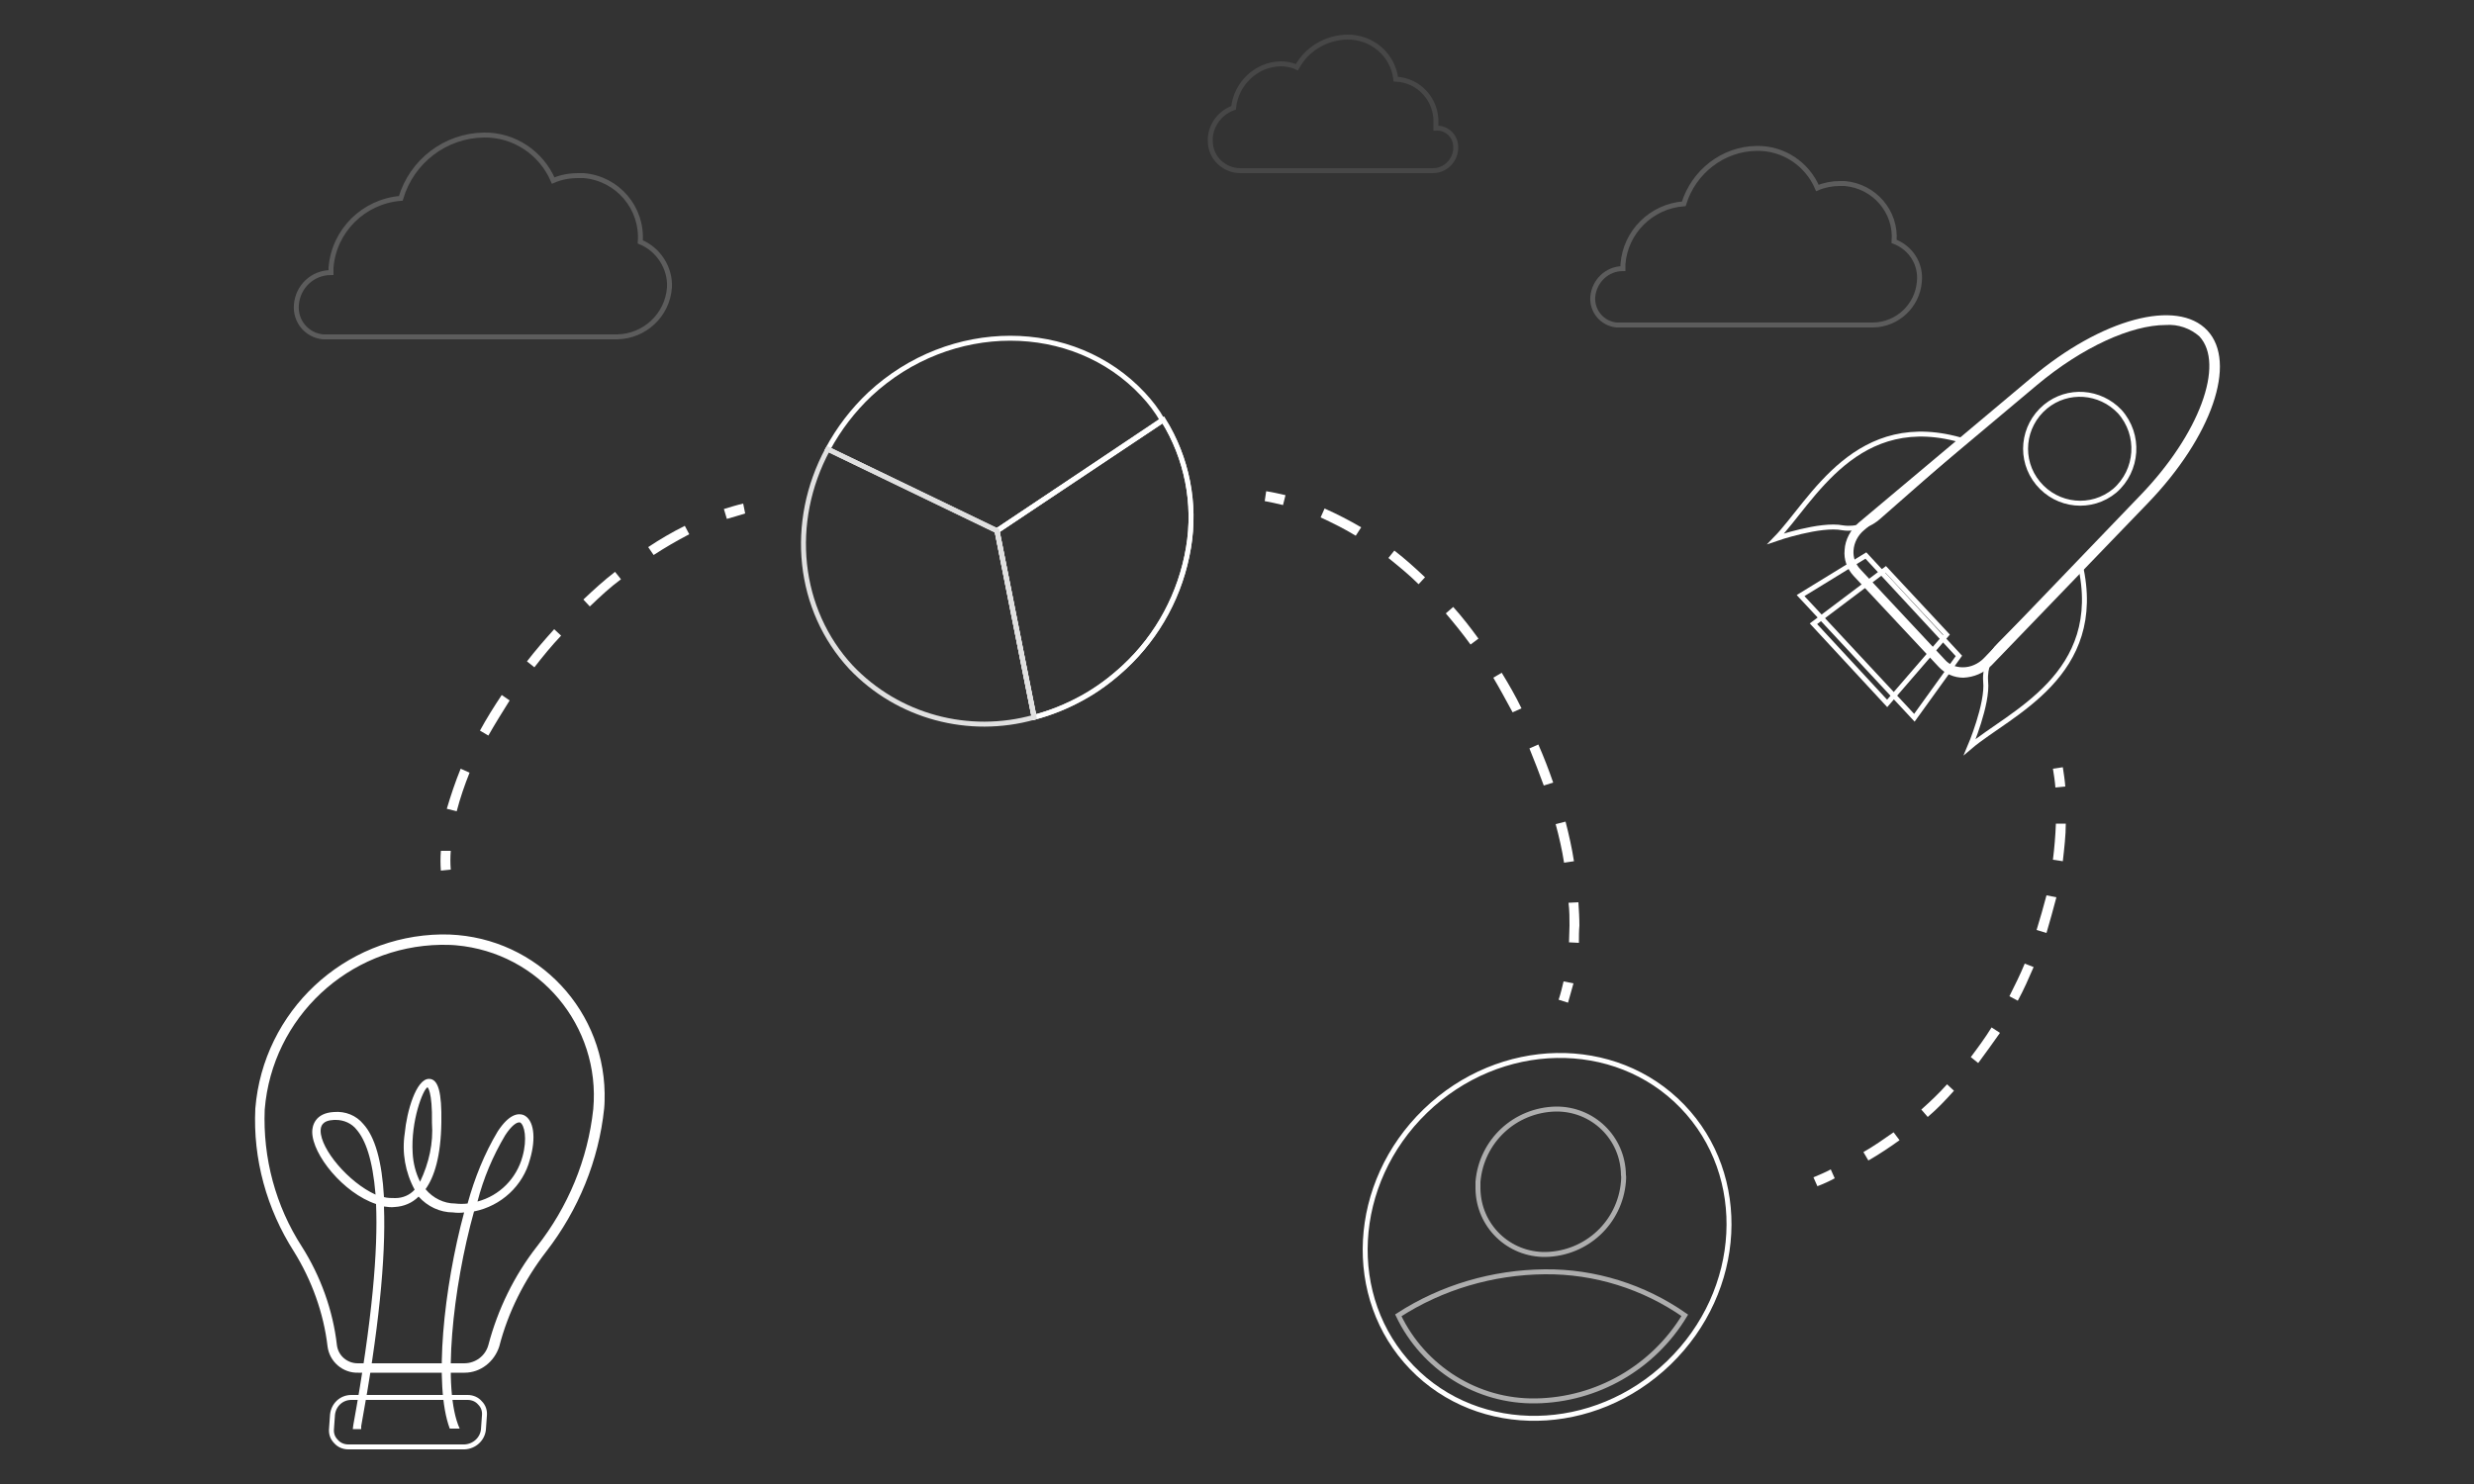 <svg xmlns="http://www.w3.org/2000/svg" xmlns:xlink="http://www.w3.org/1999/xlink" id="Layer_1" x="0px" y="0px" viewBox="0 0 500 300" style="enable-background:new 0 0 500 300;" xml:space="preserve"><rect x="0" y="0" width="500" height="300" fill="#333333" stroke="none"/><style type="text/css">	.st0{fill:#FFFFFF;}	.st1{fill:none;stroke:#FFFFFF;stroke-miterlimit:10;}	.st2{opacity:0.6;fill:none;stroke:#FFFFFF;stroke-miterlimit:10;enable-background:new    ;}	.st3{fill:none;stroke:#E0E0E0;stroke-miterlimit:10;}	.st4{opacity:0.2;fill:none;stroke:#FFFFFF;stroke-miterlimit:10;enable-background:new    ;}	.st5{opacity:0.1;fill:none;stroke:#FFFFFF;stroke-miterlimit:10;enable-background:new    ;}</style><g id="freepik--Board--inject-4">	<path class="st0" d="M93.9,277.5H72.4c-3.1,0.1-5.8-2.2-6.2-5.3c-0.8-6.8-3.2-13.4-6.8-19.2c-5.5-8.6-8.3-18.7-7.8-28.9  c1.6-19.7,17.9-34.9,37.6-35.2c18-0.2,32.7,14.1,33,32.1c0,1.1,0,2.1-0.1,3.1c-1.1,10.5-5.2,20.5-11.7,28.9  c-4.4,5.7-7.7,12.2-9.5,19.2C99.9,275.3,97.1,277.5,93.9,277.5z M89.1,191c-18.7,0.3-34.1,14.7-35.6,33.3  c-0.4,9.8,2.2,19.5,7.5,27.7c3.8,6,6.3,12.9,7.1,20c0.3,2.1,2.1,3.6,4.2,3.6h21.5c2.3,0,4.3-1.5,4.9-3.7c1.9-7.2,5.2-14,9.8-19.9  c6.3-8,10.3-17.6,11.4-27.8c1.5-16.8-10.9-31.6-27.7-33.1c-1-0.1-2.1-0.1-3.2-0.1L89.1,191z"></path>	<path class="st0" d="M105.8,225.4c-1.1-0.4-2.9-0.2-5.2,3.3c-2.7,4.5-4.7,9.5-6.1,14.6c-0.8,0.1-1.7,0.1-2.5,0  c-2.3,0-4.5-1.1-6-2.9c1.8-2.5,3.1-6.7,3.2-13.5c0.1-6-0.6-8.8-2.5-8.8c-2.6,0-4.5,6.6-4.9,11c-0.6,3.9,0.1,7.9,2,11.4  c-1,1.1-2.4,1.7-3.9,1.7c-0.8,0-1.6,0-2.3-0.2c-0.4-7.2-1.8-12.2-4.2-14.8c-1.4-1.7-3.6-2.6-5.9-2.4c-3.9,0.2-4.4,2.9-4.4,4  c0,4.6,6.3,12.4,12.9,14.6c0.4,9.2-0.7,23.2-4.6,44.7l-0.1,0.8h1.7v-0.6c3.5-19.1,5-33.9,4.6-44.4c0.7,0.1,1.5,0.2,2.2,0.1  c1.8-0.1,3.5-0.8,4.8-2.1c1.8,2,4.3,3.2,7,3.2c0.7,0.1,1.5,0.1,2.2,0c-4.1,15.2-6.2,34.9-2.9,43.7h2c-3.6-7.9-1.4-28.5,2.9-43.9  c5.5-1.1,9.9-5.2,11.3-10.5C108.4,230,107.9,226.3,105.8,225.4z M64.8,228.6c0-0.9,0.3-2.1,2.7-2.2h0.4c1.6,0,3.2,0.7,4.2,2  c1.7,2,3.2,5.8,3.8,13.1C70.4,239,64.8,232.3,64.8,228.6L64.8,228.6z M84.9,238.9c-0.9-1.8-1.4-3.8-1.5-5.8  c-0.4-6.5,2.1-12.9,3-13.3c0,0,1,0.7,0.9,7.2C87.6,231.1,86.7,235.1,84.9,238.9L84.9,238.9z M105.6,233.8c-1.2,4.4-4.6,7.9-9.1,9.1  c1.2-4.7,3.1-9.2,5.6-13.4c1.3-2,2.3-2.6,2.8-2.6h0.2C106,227.4,106.6,230.2,105.6,233.8z"></path>	<path class="st1" d="M93.9,292.5H70.4c-1,0-1.9-0.4-2.5-1.1c-0.7-0.7-1-1.6-0.9-2.6l0.2-2.8c0.2-2,1.8-3.5,3.8-3.5h23.5  c1,0,1.9,0.4,2.5,1.1c0.7,0.7,1,1.6,0.9,2.6l-0.2,2.8C97.5,290.9,95.9,292.4,93.9,292.5z"></path>	<polygon class="st1" points="386.9,145.1 363.9,120.4 377.1,112.3 395.9,132.6  "></polygon>	<polygon class="st1" points="381.4,142.2 366.5,126.1 381.1,115.1 393.4,128.3  "></polygon>	<path class="st1" d="M397.1,89.2l-17.2,15.1c-2,1.9-4.8,2.8-7.5,2.4c-4.5-0.9-13.5,2.2-13.5,2.2C366.2,101.4,375.2,82.4,397.1,89.2  z"></path>	<path class="st1" d="M420.4,114.1c0,0-8.7,8.7-16.2,16.2c-2,1.9-3.1,4.6-2.9,7.4c0.5,4.6-3.2,13.3-3.2,13.3  C406.1,144.2,425.6,136.5,420.4,114.1z"></path>	<path class="st0" d="M396.8,137L396.8,137c-1.9,0-3.7-0.8-5-2.2l-17.2-18.4c-1.3-1.4-2-3.3-1.8-5.2c0.1-2.1,1.2-4.1,2.8-5.5  l34.9-29.3c14.2-12,29.5-16.1,35.6-9.6s0.9,21.5-12,34.9l-31.6,32.8C400.9,136.1,398.9,136.9,396.8,137z M437.7,65.7  c-6.9,0-16.8,4.4-26.1,12.2l-34.9,29.3c-1.2,1-2,2.5-2.1,4.1c-0.1,1.4,0.4,2.7,1.3,3.7l17.2,18.4c0.9,1,2.2,1.5,3.6,1.5  c1.6,0,3.1-0.7,4.2-1.8l31.6-32.9c12-12.4,17.2-26.6,12-32.2C442.7,66.4,440.2,65.5,437.7,65.7z"></path>	<path class="st1" d="M427.4,99.2c-4.7,3.9-11.6,3.2-15.5-1.5c-3.9-4.7-3.2-11.6,1.5-15.5c4.5-3.7,11-3.2,15,1  C432.6,87.9,432.1,95.1,427.4,99.2C427.4,99.2,427.4,99.2,427.4,99.2z"></path>			<ellipse transform="matrix(0.719 -0.695 0.695 0.719 -86.049 287.478)" class="st1" cx="312.7" cy="250.2" rx="38" ry="35.4"></ellipse>	<path class="st2" d="M340.5,265.9c-6.4,10.6-17.8,17.1-30.1,17.3c-11.8,0.2-22.7-6.6-27.8-17.3c8.8-5.7,19.1-8.7,29.6-8.8  C322.3,257,332.2,260.1,340.5,265.9z"></path>	<path class="st2" d="M328.1,238.9c-0.7,8.2-7.4,14.5-15.7,14.7c-7.5,0.1-13.6-5.8-13.7-13.3c0-0.5,0-0.9,0-1.4  c0.7-8.2,7.4-14.5,15.7-14.7c7.5-0.1,13.6,5.8,13.7,13.3C328.2,238,328.1,238.5,328.1,238.9z"></path>	<path class="st1" d="M240.2,110.7c1.5-8.9-0.3-18.1-5.1-25.8l-33.6,22.4L209,145c3.4-0.9,6.6-2.2,9.7-3.9c3.1-1.7,5.9-3.8,8.5-6.2  C234.1,128.5,238.7,120,240.2,110.7z"></path>	<path class="st1" d="M235.1,84.9l-33.6,22.4L209,145c3.4-0.9,6.6-2.2,9.7-3.9c3.1-1.7,5.9-3.8,8.5-6.2c6.9-6.4,11.4-14.9,13-24.2  c1.5-8.9-0.3-18.1-5.1-25.8L235.1,84.9z"></path>	<path class="st1" d="M201.5,107.3l-34.2-16.5c2.2-4.1,5.1-7.9,8.5-11.1c16.2-15.1,41.1-15.1,55.2,0c1.5,1.6,2.8,3.3,3.9,5.2  L201.5,107.3z"></path>	<path class="st3" d="M201.5,107.3L209,145c-13.2,3.7-27.5-0.1-37-10.1c-10.8-11.6-12.7-29.3-4.7-44.1L201.5,107.3z"></path>	<path class="st0" d="M89.1,176c-0.1-1.3-0.1-2.7,0-4h2c-0.1,1.3-0.1,2.5,0,3.8L89.1,176z"></path>	<path class="st0" d="M92.3,164l-2-0.5c0.8-2.7,1.7-5.4,2.8-8.1l1.8,0.8C93.9,158.7,93,161.3,92.3,164z M98.7,148.7l-1.7-1  c1.3-2.4,2.8-4.8,4.4-7.2l1.6,1.1C101.5,144,100,146.4,98.7,148.7L98.7,148.7z M108,134.9l-1.5-1.2c1.7-2.2,3.6-4.4,5.5-6.5  l1.4,1.3C111.5,130.5,109.7,132.7,108,134.9L108,134.9z M119.2,122.6l-1.3-1.4c2.1-2,4.2-3.9,6.4-5.6l1.2,1.5  C123.2,118.8,121.3,120.6,119.2,122.6L119.2,122.6z M132.1,112.2l-1.1-1.6c2.4-1.6,4.8-3,7.4-4.3l0.9,1.7  C136.8,109.3,134.4,110.7,132.1,112.2L132.1,112.2z"></path>	<path class="st0" d="M146.9,104.9l-0.6-2c1.3-0.4,2.6-0.8,3.9-1.1l0.4,2C149.4,104.2,148.2,104.5,146.9,104.9z"></path>	<path class="st0" d="M415.4,159.2c-0.1-1.3-0.3-2.6-0.5-3.8l2-0.3c0.2,1.3,0.4,2.6,0.5,3.9L415.4,159.2z"></path>	<path class="st0" d="M377.6,234.6l-1-1.7c2.1-1.2,4.1-2.6,6.1-4l1.2,1.6C381.8,232,379.7,233.4,377.6,234.6z M389.6,225.8l-1.3-1.5  c1.8-1.6,3.6-3.3,5.2-5.1l1.4,1.3C393.2,222.4,391.5,224.2,389.6,225.8L389.6,225.8z M399.8,214.9l-1.5-1.2c1.5-2,2.9-3.9,4.2-6  l1.7,1.1C402.7,210.9,401.3,212.9,399.8,214.9L399.8,214.9z M407.8,202.3l-1.7-0.9c1.1-2.2,2.2-4.4,3.1-6.6l1.8,0.7  C410,197.8,409,200.1,407.8,202.3z M413.6,188.6l-2-0.6c0.7-2.3,1.4-4.7,2-7l2,0.4C415,183.7,414.3,186.2,413.6,188.6L413.6,188.6z   M416.9,174.1l-2-0.3c0.3-2.4,0.5-4.8,0.6-7.3h2C417.5,168.9,417.2,171.4,416.9,174.1L416.9,174.1z"></path>	<path class="st0" d="M367.3,239.8l-0.8-1.8c1.2-0.5,2.4-1,3.5-1.6l0.8,1.8C369.7,238.8,368.6,239.3,367.3,239.8z"></path>	<path class="st0" d="M259.3,102.1c-1.3-0.3-2.5-0.6-3.7-0.8l0.3-2c1.3,0.2,2.6,0.5,3.9,0.8L259.3,102.1z"></path>	<path class="st0" d="M319.1,190.6l-2-0.1c0-1.1,0.1-2.3,0.1-3.4c0-1.5,0-3-0.2-4.6l2-0.1c0.1,1.6,0.2,3.2,0.2,4.7  C319.1,188.2,319.1,189.4,319.1,190.6z M316.1,174.4c-0.4-2.6-1-5.2-1.7-7.8l2-0.5c0.7,2.7,1.3,5.4,1.7,8L316.1,174.4z M312,158.8  c-0.9-2.5-1.9-5-2.9-7.5l1.8-0.8c1.1,2.5,2.1,5.1,3,7.7L312,158.8z M305.7,144c-1.3-2.4-2.6-4.8-3.9-7l1.7-1c1.4,2.3,2.8,4.7,4,7.2  L305.7,144z M297.2,130.3c-1.6-2.2-3.3-4.3-5-6.3l1.5-1.3c1.8,2,3.5,4.2,5.1,6.4L297.2,130.3z M286.7,118.1c-1.9-1.9-4-3.6-6.1-5.3  l1.2-1.5c2.2,1.7,4.2,3.5,6.2,5.4L286.7,118.1z M274,108.3c-2.3-1.4-4.7-2.6-7.1-3.7l0.8-1.8c2.5,1.1,5,2.4,7.4,3.8L274,108.3z"></path>	<path class="st0" d="M316.9,202.7l-1.9-0.6c0.4-1.2,0.7-2.4,1-3.7l2,0.4C317.6,200.1,317.3,201.4,316.9,202.7z"></path>	<path class="st4" d="M129.4,48.9c0.5-6.9-4.6-12.8-11.4-13.4c-0.4,0-0.8,0-1.1,0c-1.8,0-3.5,0.3-5.1,1c-2.4-5.6-7.9-9.3-14-9.2  c-7.8,0.1-14.6,5.3-16.8,12.8c-7.5,0.6-13.5,6.5-14.1,14c0,0.4,0,0.7,0,1l0,0c-3.7,0-6.7,2.8-7,6.5c-0.3,3.3,2.1,6.2,5.4,6.5  c0.2,0,0.4,0,0.6,0h58.8c5.6-0.1,10.2-4.4,10.6-10C135.5,54.2,133.1,50.4,129.4,48.9z"></path>	<path class="st4" d="M382.8,48.8c0.5-6-4-11.2-10-11.7c-0.3,0-0.7,0-1,0c-1.5,0-3.1,0.3-4.5,0.9c-2.1-4.9-6.9-8.1-12.3-8  c-6.8,0.1-12.7,4.7-14.7,11.2c-6.6,0.5-11.8,5.7-12.3,12.2c0,0.3,0,0.6,0,0.9l0,0c-3.2,0-5.8,2.5-6.1,5.7c-0.2,2.9,1.9,5.4,4.8,5.7  c0.2,0,0.3,0,0.5,0h51.4c4.9-0.1,8.9-3.9,9.3-8.7C388.3,53.4,386.2,50.1,382.8,48.8z"></path>	<path class="st5" d="M249.3,21.8c0.5-4.9,4.6-8.8,9.5-8.9c1.1,0,2.3,0.2,3.3,0.7c2-3.7,5.9-6,10.1-6.1c5-0.1,9.3,3.5,9.9,8.5  c4.7,0.2,8.3,4.2,8.1,8.9c0,0.1,0,0.2,0,0.3c0,0.2,0,0.5,0,0.7l0,0c2.2-0.1,4,1.6,4,3.8c0,0.2,0,0.3,0,0.5  c-0.2,2.4-2.2,4.3-4.6,4.3h-38.9c-3.3,0-6.1-2.6-6.1-6c0-0.2,0-0.4,0-0.6C244.8,25.1,246.7,22.7,249.3,21.8z"></path></g></svg>